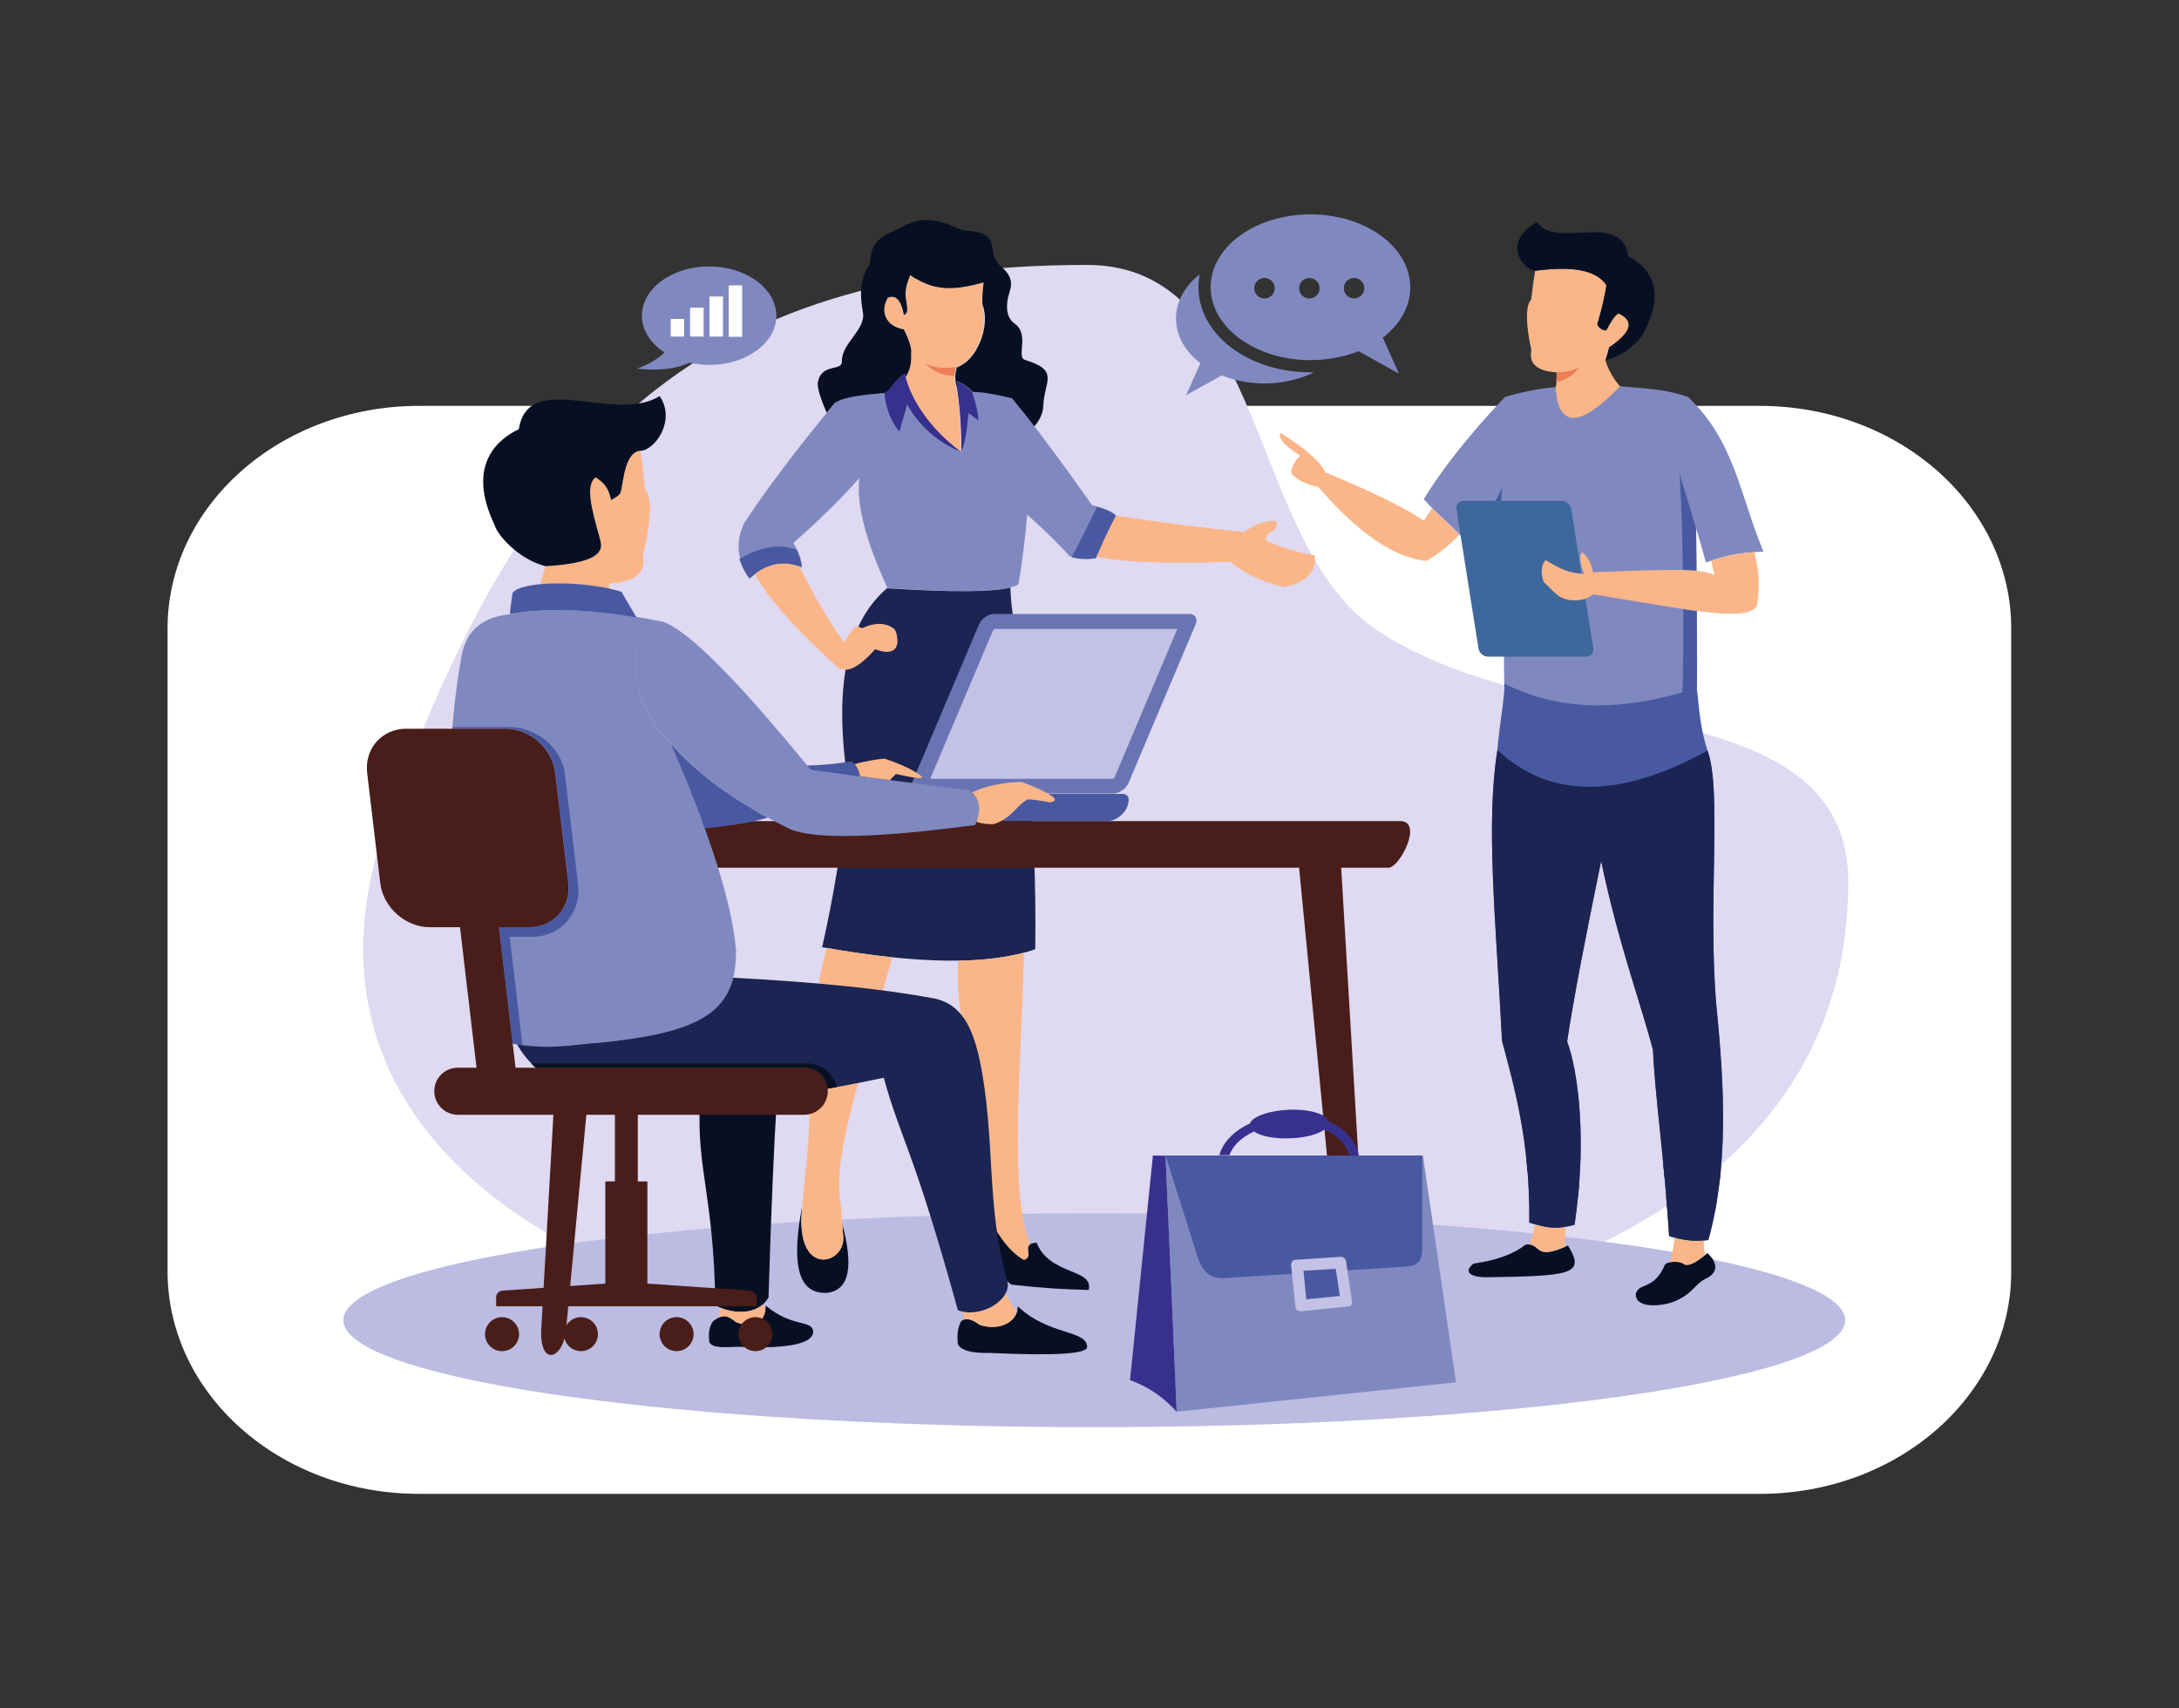<?xml version="1.0" encoding="utf-8"?>
<!-- Generator: Adobe Illustrator 27.1.0, SVG Export Plug-In . SVG Version: 6.00 Build 0)  -->
<svg version="1.1" id="Layer_1" xmlns="http://www.w3.org/2000/svg" xmlns:xlink="http://www.w3.org/1999/xlink" x="0px" y="0px"
	 viewBox="0 0 1000 784" style="enable-background:new 0 0 1000 784;" xml:space="preserve">
<rect x="0" y="0" width="1000" height="784" fill="#333333" stroke="none"/>
<style type="text/css">
	.st0{fill:#FFFFFF;}
	.st1{fill-rule:evenodd;clip-rule:evenodd;fill:#DFD9F1;}
	.st2{fill-rule:evenodd;clip-rule:evenodd;fill:#BCBBE2;}
	.st3{fill-rule:evenodd;clip-rule:evenodd;fill:#7F89C0;}
	.st4{fill-rule:evenodd;clip-rule:evenodd;fill:#1B2452;}
	.st5{fill-rule:evenodd;clip-rule:evenodd;fill:#38308D;}
	.st6{fill-rule:evenodd;clip-rule:evenodd;fill:#FAB688;}
	.st7{fill-rule:evenodd;clip-rule:evenodd;fill:#071023;}
	.st8{fill-rule:evenodd;clip-rule:evenodd;fill:#4959A1;}
	.st9{fill-rule:evenodd;clip-rule:evenodd;fill:#ED7D57;}
	.st10{fill-rule:evenodd;clip-rule:evenodd;fill:#3E689B;}
	.st11{fill-rule:evenodd;clip-rule:evenodd;fill:#FFFFFF;}
	.st12{fill-rule:evenodd;clip-rule:evenodd;fill:#491D19;}
	.st13{fill-rule:evenodd;clip-rule:evenodd;fill:#6975B3;}
	.st14{fill-rule:evenodd;clip-rule:evenodd;fill:#C3C1E5;}
</style>
<g>
	<path class="st0" d="M807.7,685.7H192.3c-63.7,0-115.4-45.7-115.4-102.2V288.5c0-56.4,51.7-102.2,115.4-102.2h615.3
		c63.7,0,115.4,45.7,115.4,102.2v295.1C923.1,639.9,871.4,685.7,807.7,685.7z"/>
	<g>
		<path class="st1" d="M498.9,121.6c83,0,73.5,128.8,133.5,168c79.3,52,215.8,26.2,215.8,115.4c0,156.5-177,213.2-369.9,213.2
			s-357.5-86.8-300-242.9C235.6,219.2,306,121.6,498.9,121.6z"/>
		<ellipse class="st2" cx="502.2" cy="606" rx="344.6" ry="49.1"/>
		<path class="st3" d="M415.4,171.5c-4.8,2.7-6.2,7.2-9.4,8.9c-9.3,0.9-18.5,1.6-22.9,4.6c-17.1,20.7-31,39-41.5,55
			c-4.3,8.8-3.4,17.3,2.6,25.5c7.3-6.8,15.3-8.5,23.9-5.1c-0.3-3.6-1.6-7.3-4-11.2c12.3-10.8,22.4-20.8,30.3-29.8
			c-1.5,11.8,2.8,28.7,12.9,50.5c34.9,2.3,55,1.7,60.1-1.7c1.7-9.8,3-20.4,4-32c8,7.2,14.5,13.5,19.5,19.1c3.8,1.2,7.8,1.5,12.1,0.7
			c3-7.2,6.1-13.7,9.2-19.5c-2.1-1.9-5.8-3.4-11-4.6c-14.3-20.3-26.6-36.8-36.9-49.3c-8-1.9-14.1-2.9-18-2.9c-1.7-2-4.2-3.7-7.5-5.1
			c1.9,10.7,2.7,23.5,2.6,32.5C425.8,196.1,417.3,181.5,415.4,171.5z"/>
		<path class="st4" d="M389.5,361.6c-7.2-44.9-1.4-75.4,17.6-91.6c29.5,1.9,48.4,1.8,56.6-0.3c0.1,3.2,0.3,6.9,1,11.8
			c5.1,37.8,11.3,96.5,10.4,154.2c-20.8,7.3-53.4,7-97.8-0.9C382.4,412.3,386.4,388,389.5,361.6z"/>
		<path class="st5" d="M446.1,179.9c1.8,5.3,2.8,9.6,2.9,13.1c-2.1-1.6-3.6-2.8-4.5-3.4c-0.8,8.5-1.8,14.4-3.3,17.7
			c0.1-9-0.6-21.9-2.6-32.5C441.8,176.2,444.4,177.9,446.1,179.9z"/>
		<path class="st5" d="M415.4,171.5c1.9,10,10.5,24.6,25.7,35.8c-9.1-3.2-19.1-11.2-24.8-21.7c-0.9,3.6-2.1,7.7-3.6,12.5
			c-4-4.9-6.2-10.8-6.8-17.7C409.1,178.7,410.6,174.2,415.4,171.5z"/>
		<path class="st6" d="M366.9,260c6.1,12.4,13.2,24.8,20.3,34.7c1.6-1.7,3.2-5.5,5.5-7c0.9-0.6,2.4,0.9,3.4,0.5
			c4.6-2.2,9.8-2.8,14,0.3c1,0.8,1.6,2.3,1.8,5.9c-0.2,5-4.4,5.9-10.2,3.6c-7.8,8.5-12.9,11.2-17.2,8.3
			c-19.2-17.2-31.9-31.5-38.1-42.8C352.7,258.6,359.6,257.5,366.9,260z"/>
		<path class="st6" d="M564.7,257.9c-28.7,1-49.3,0.2-61.6-2.3c3-6.9,6-13.3,8.9-18.9c22.9,3.4,42.5,5.9,58.9,7.5
			c5.9-4,10.8-5.7,14.7-5c1.1,2.5-0.1,4.3-3.5,5.4c-0.9,1.3-1.3,2.5-1.1,3.6c8.5,3.6,16,5.9,22.4,6.7c0.8,7.7-4,12.5-14.2,14.6
			C578.8,266.9,570.6,263,564.7,257.9z"/>
		<path class="st7" d="M386.4,561.3c5.4,20,3.5,30.6-6.5,32.1c-13.4,1-17-12.3-11.8-39.6c-0.1,1.5-0.2,2.9-0.3,4.1
			c-1.5,28.6,20.7,22.2,19.1,9C386.8,565.1,386.6,563.3,386.4,561.3z"/>
		<path class="st6" d="M387,567c1.5,13.2-20.6,19.6-19.1-9c0.1-1.2,0.1-2.6,0.3-4.1c0.9-11.6,3.4-30.3,3.2-42.1
			c-0.5-30,2.2-55.6,8-76.7c10.8,1.9,20.8,3.3,30.1,4.3c-5.1,17.6-9.4,33.6-13.1,48.2c-4.6,17.9-13.1,44.3-10.9,62.5
			c0.5,3.9,0.7,7.7,1.1,11.3C386.6,563.3,386.8,565.1,387,567z"/>
		<path class="st7" d="M475.7,570.4c-7.7,0.4-0.7,6.4-5.7,7.8c-11-6-17.1-22.4-21.5-29.7c-2.3-3.8-4,1-5.1,6.5
			c-2.4,11.7-2.4,27.1,0.4,31.8c2-3.5,3.7-14.3,5.6-20.9c10.8,9.6,8.4,20.2,14.9,23.8c15.4,1.7,23.7,2.1,35.3,2.4
			C502.1,582.2,481.8,585.6,475.7,570.4z"/>
		<path class="st6" d="M469.9,437.3c-1.5,57.6-6.8,109,2.8,133.9c-2.7,1.7,1.3,6-2.8,7.1c-11-6-17.1-22.4-21.5-29.7
			c0,0,0-0.1-0.1-0.1c0.6-1.5,1.1-3.3,1.3-5.3c-0.2-47.8-12.1-77.3-9.8-102.2C451.5,440.8,461.5,439.5,469.9,437.3z"/>
		<path class="st8" d="M491.8,255.8c3.9-7.3,7.7-15,11.6-23.1c4,1.1,6.9,2.4,8.7,4c-3,5.7-6,12-8.9,18.9c-0.1,0.2-0.2,0.4-0.2,0.6
			C498.9,256.9,495.2,256.7,491.8,255.8z"/>
		<path class="st8" d="M365.6,252.4c1.3,2.8,2.1,5.4,2.3,8c-0.3-0.1-0.7-0.3-1-0.4c-7.3-2.6-14.2-1.4-20.6,3.5c0,0,0,0.1,0,0.1
			c-0.8,0.6-1.6,1.3-2.4,2c-2.2-3-3.7-6.1-4.5-9.1C349.3,250.8,358,249.4,365.6,252.4z"/>
		<path class="st6" d="M438.7,168.5c-1,3.7-0.9,6.8,0.3,9.4c1.5,10,2.1,21.2,2,29.4c-14.6-10.7-23-24.5-25.4-34.4
			c1.9-3.1,2.7-6.7,2.4-10.9c0.4-1.9-0.7-5.6-3.3-10.8c-8.7-1.5-10.9-8.8-7.3-14.6c4.1-1.4,6.3,1.9,7.3,7.9c2.3-0.3,1.4-4.1,1.2-5.8
			c-1.1-5-0.2-7.7,1.7-12.5c10.5,7.4,19.4,7.6,33.7,3.4c-0.4,3.4-0.7,6.7-0.9,9.9C454.4,149.1,448.4,165.3,438.7,168.5z"/>
		<path class="st7" d="M451.4,129.6c-14.3,4.1-23.3,3.9-33.7-3.4c-1.8,4.8-2.7,7.5-1.7,12.5c0.2,1.7,1.1,5.4-1.2,5.8
			c-1.1-6-3.3-9.4-7.3-7.9c-3.6,5.8-1.5,13.1,7.3,14.6c2.6,5.3,3.7,8.9,3.3,10.8c0.3,4.2-0.4,7.8-2.4,10.9c-0.1-0.5-0.2-0.9-0.3-1.4
			c-4.8,2.7-6.2,7.2-9.4,8.9c-9.3,0.9-18.5,1.6-22.9,4.6c-1.3,1.5-2.5,3-3.7,4.5c-3-7-4.6-12.1-4-14.4c2-8.7,11.2-4.3,11-9.5
			c-0.2-8,11.1-14.3,9.6-22.3c-3.1-16.3,3.3-21.3,3.3-22.5c0.4-12.4,7.8-12.7,15.2-16.9c13.1-7.4,24.5,1.7,28.2,1.9
			c18.9,1.2,8.4,9.4,16.9,16.7c7,6,3.7,10.6,3,14.2c-0.3,1.6-1.8,8.4,3,11.8c7.1,5,0.6,15.5,4.8,16.7c16.1,4.9,8.8,9.7,8.4,21
			c-0.1,3.6-1.8,6.8-4.1,9.5c-3.6-4.7-7.1-9-10.3-12.9c-8-1.9-14.1-2.9-18-2.9c-1.7-2-4.2-3.7-7.5-5.1c0.2,1,0.4,2.1,0.5,3.2
			c-1.2-2.6-1.3-5.7-0.3-9.4c9.6-3.2,15.6-19.5,11.7-29C450.7,136.3,451,133,451.4,129.6z"/>
		<path class="st9" d="M438.7,168.5c-5.8,0.7-8.5,0.6-13.9-1.5c3.2,3.4,7.6,5.3,13.2,5.6C438.1,171.3,438.4,170,438.7,168.5z"/>
		<path class="st3" d="M325.4,122.3c-17,0-30.8,10.1-30.8,22.6c0,6.7,4,12.8,10.4,16.9c-3.2,3-7.4,5.5-12.6,7.4
			c9.7,1.1,17.7,0.2,24.1-2.7c2.8,0.6,5.9,1,9,1c17,0,30.8-10.1,30.8-22.6C356.2,132.4,342.4,122.3,325.4,122.3z"/>
		<path class="st3" d="M551,139.5c2.5,9.8,9.6,17.6,18.1,22.8c9.6,5.9,21.1,8.6,32.3,8.6l1.6,0c-6.5,3.2-14.3,5.1-22.7,5.1
			c-7.1,0-13.8-1.3-19.6-3.7l-16.4,9.1l6.6-14.7c-6.9-5.3-11.2-12.5-11.2-20.5c0-7.8,4.1-15,10.9-20.3c-0.4,1.9-0.6,3.9-0.6,5.9
			C550,134.4,550.3,137,551,139.5L551,139.5z M555.6,131.8c0,18.5,20.5,33.5,45.8,33.5c8,0,15.5-1.5,22.1-4.1l18.5,10.3l-7.4-16.5
			c7.8-6,12.6-14.1,12.6-23.1c0-18.5-20.5-33.5-45.8-33.5S555.6,113.3,555.6,131.8L555.6,131.8z M616.7,132.3c0-2.6,2.1-4.7,4.7-4.7
			c2.6,0,4.7,2.1,4.7,4.7c0,2.6-2.1,4.7-4.7,4.7C618.8,137,616.7,134.9,616.7,132.3L616.7,132.3z M600.9,127.6
			c-2.6,0-4.7,2.1-4.7,4.7c0,2.6,2.1,4.7,4.7,4.7s4.7-2.1,4.7-4.7C605.6,129.7,603.5,127.6,600.9,127.6L600.9,127.6z M580.3,127.6
			c-2.6,0-4.7,2.1-4.7,4.7c0,2.6,2.1,4.7,4.7,4.7c2.6,0,4.7-2.1,4.7-4.7C585.1,129.7,582.9,127.6,580.3,127.6z"/>
		<path class="st6" d="M748.2,179.7c-2.7,0.2-5.3-3-6-3.9c-2.9-3.6-4.7-7.9-5.4-10.3c0.6-1.6,1.1-3.6,1.8-6
			c10.3-7,11.8-12.2,4.2-15.6c-1.5,0.8-3.4,3.5-5.6,7.8c-1.8-0.1-3.2-1-4.1-2.8c2.1-7.4,3.5-13.4,4.2-18c-5.1-7.6-17-8.7-32.8-6.6
			c-0.7,4.2-1.3,8.6-1.8,13.3c-2.8,2.6-2.4,12.1,0.1,23.1c-1.3,6.2,2.6,9.7,11.6,10.2c0.1,1.5,0,3.2-0.1,4.3c0,1-0.1,2.8-1.1,3.1
			l-1.7,0.4C711.7,201.1,723.1,205.4,748.2,179.7z"/>
		<path class="st7" d="M704.4,124.3c15.8-2,27.7-1,32.8,6.6c-0.6,4.6-2,10.6-4.2,18c0.9,1.8,2.3,2.7,4.1,2.7c2.2-4.4,4.1-7,5.6-7.8
			c7.5,3.4,6.1,8.6-4.2,15.6c-0.6,2.4-1.2,4.4-1.7,6c9.3-2.1,17.1-10.4,18.2-14c10.9-21.4-1.3-30.4-7.7-33.7
			c-2.9-21.2-33.7-2.9-41.9-15.8C688.4,111.6,699.6,124.1,704.4,124.3z"/>
		<path class="st9" d="M724.7,168.8c-2.5,1.2-6,2-10.4,2.2c0.1,1.5,0,3.2-0.1,4.3C718.7,174.4,722.1,172.2,724.7,168.8z"/>
		<path class="st7" d="M767,597.9c9.8-3.5,10.6-8.5,15.9-11c5.3-2.5,5.9-6.9,0.7-11.7c-3.8,3.1-8.6,6.8-11.1,4.8
			c-1.7-1.3-7.4-1.2-8.5,0.7c-5,11.6-11.9,7.9-13.3,13.2C750.5,600.9,762.5,599.4,767,597.9z"/>
		<path class="st7" d="M682.1,586.3c17.3-0.3,30.2-0.5,36.1-2.4c6.4-2,5.1-6,1.4-12.2c-16.3,7.5-11.9-1.5-19.5-0.4
			c-5.3,4.3-13.3,7.2-23.8,8.7C671.9,583.3,673.7,586.2,682.1,586.3z"/>
		<path class="st3" d="M690.7,182.2c8.6-2.5,16.4-4,23.2-4.5c1.2,18.9,11.1,18.8,29.6-0.4c17.8,1.5,21.3,1.7,31.2,4.9
			c21.4,20.4,23.4,44,34.6,71c-12.4,0.6-17.9,2-26.4,5c-1.8-6.5-3.3-11.7-4.5-15.6c0.3,35.6,0.5,59.9,0.4,73.1
			c-41,16.2-74.7,10.7-88.5-2c-0.2-31.6-0.5-56.6-0.8-75.1c-4.9,5.8-9.4,10.3-13.6,13.4c-10-11.5-16.8-16.1-22.5-22.9
			C666,208.5,684,189.2,690.7,182.2z"/>
		<path class="st6" d="M608.2,216.8c21.5,8.9,36.6,16.3,45.2,22.2l3.8-5.7c3.6,3.6,7.6,7.1,12.6,12.1c-4.6,4.8-9.5,8.7-15.2,12.1
			c-15-1.6-31.5-12.9-49.6-34c-5.6-1.1-9.8-3.2-12.4-6.1c-0.1-2.7,1.2-5.4,4.1-8.2c-7.5-4.9-10.5-8.4-9-10.5
			C599.4,206.1,606.2,212.1,608.2,216.8z"/>
		<path class="st8" d="M690.3,313.7c0.8,3.1-2.5,21.1-3.1,30.5c-5.4,33.6-0.8,77.4,2.2,133.6c5.2,19.8,13,46.2,12.5,83.4
			c9.1,2.8,12.4,3.1,20.7,1c5.8-38.8,1.8-69.9-3.4-84.2c3.3-22.2,8.3-47,15.6-82.8c8.2,39,19.1,68,23.8,86.9
			c0.9,21.1,5.2,49.5,7.4,85.3c6.8,2,11,2.6,18,1.8c9.1-32.9,7.6-68.7,3.7-107.4c-4.1-46.5,2.7-99.1-4.1-117.3
			c-3.5-10.8-3.9-20.4-4.9-28.8C744.6,327.1,715.1,326.4,690.3,313.7z"/>
		<path class="st8" d="M772.5,279.6c2.2,0.3,4.3,0.6,6.2,0.9c0.1,15.7,0.1,27.4,0.1,35.2c-1.9,0.9-4.7,1.9-6.8,2.1
			c0-1,0.3-3.3,0.3-4.3C772.5,301.5,772.5,290.2,772.5,279.6L772.5,279.6z M672.3,248.2c6-5,11.8-13.2,17.2-24.5
			c-0.6,3.9-0.9,9.2-0.7,15.8c-4.6,5.4-8.9,9.6-12.9,12.6C674.7,250.7,673.5,249.4,672.3,248.2L672.3,248.2z M770.8,217.6
			c2.7,8.5,5.2,16.9,7.6,25c0.1,6.9,0.1,13.3,0.2,19.4c-1.8-0.2-3.8-0.3-6.3-0.3C772.1,245,771.6,230.3,770.8,217.6z"/>
		<path class="st10" d="M716.7,229.9h-45.1c-2.1,0-3.5,1.7-3.2,3.8l10.1,63.9c0.3,2.1,2.3,3.8,4.4,3.8H728c2.1,0,3.5-1.7,3.2-3.8
			l-10.1-63.9C720.7,231.6,718.8,229.9,716.7,229.9z"/>
		<path class="st6" d="M805.1,253.4c2,7.9,2.8,15.1,1.2,24.7c-4.9,7.1-24.5,3.1-75.1-5.3c-1.8,1.7-5.6,3.3-11.3,2.6
			c-5.3-1.3-5.5-2.7-11.5-8.3c-1.4-4.4-1.1-7.7,0.9-10c6.7,3.9,10.2,6,17.7,6.3c-2-5.2-2.3-8.5-0.9-10c2.6,2.1,4.2,5.2,5,9.3
			c39.9-1.7,50.4-1.5,55.7,1.3c-0.6-2.5-1.1-4.7-1.5-6.6C791.6,255.3,796.6,254,805.1,253.4z"/>
		<path class="st6" d="M718.5,563.2c-0.4,3.4-0.5,6.4-0.2,9.1c-13.6,5.9-11.3-0.9-16.7-1.1c1.4-2.4,2.3-5.5,2.7-9.2
			C710.1,563.7,713.5,564.1,718.5,563.2L718.5,563.2z M781.9,569.5c0,2.5,0.2,4.6,0.7,6.5c-3.6,2.9-7.8,5.9-10.1,4.1
			c-1.1-0.9-4-1.1-6.1-0.7c0.9-3,1.6-6.7,2.1-11.2C773.2,569.5,776.9,569.9,781.9,569.5z"/>
		<path class="st4" d="M687.2,344.3c24,22.4,56.2,22.5,96.4,0.2c6.8,18.2,0,70.8,4.1,117.3c3.9,38.7,5.4,74.5-3.7,107.4
			c-0.7,0.1-1.5,0.2-2.1,0.2c-5,0.4-8.7,0-13.4-1.3c-0.8-0.2-1.6-0.4-2.5-0.7c-2.2-35.8-6.5-64.3-7.4-85.3
			c-4.7-18.9-15.7-47.9-23.8-86.9c-7.3,35.8-12.2,60.7-15.6,82.8c5.2,14.4,9.1,45.4,3.4,84.2c-1.5,0.4-2.8,0.7-4.1,0.9
			c-4.9,0.9-8.3,0.5-14.3-1.2c-0.7-0.2-1.5-0.4-2.4-0.7c0.5-37.2-7.2-63.6-12.5-83.4C686.4,421.6,681.8,377.9,687.2,344.3z"/>
		<path class="st4" d="M725.1,535.7c-8.8,2.4-16.8,3.1-24.1,2.2c-0.2-1.9-0.3-3.8-0.5-5.7c8,1,16.3,0.5,24.8-1.6
			C725.3,532.2,725.2,533.9,725.1,535.7L725.1,535.7z M789.2,542.3c-9.5,1.1-18,0.5-25.3-1.9c-0.2-2-0.4-4-0.6-5.9
			c8.3,2.7,17.1,3.6,26.4,2.8C789.6,539,789.4,540.7,789.2,542.3L789.2,542.3z M765.1,554.9c-0.2-2-0.3-3.9-0.5-5.9
			c7.4,2,15.2,2.7,23.4,1.9c-0.3,1.7-0.6,3.4-0.9,5.1C779,557,771.6,556.6,765.1,554.9L765.1,554.9z M701.5,544
			c7.4,1.2,15.2,1.1,23.2-0.4c-0.1,1.7-0.3,3.4-0.4,5.2c-8.2,1.7-15.7,2-22.5,0.9C701.7,547.7,701.6,545.8,701.5,544z"/>
		<path class="st11" d="M307.8,146.4h6.2v8.1h-6.2V146.4L307.8,146.4z M334.4,131h6.2v23.6h-6.2V131L334.4,131z M325.6,136.1h6.2
			v18.4h-6.2V136.1L325.6,136.1z M316.7,141.2h6.2v13.3h-6.2V141.2z"/>
		<path class="st6" d="M248,268.2c0.9-3.1,1.7-6.4,2.3-8.3c27.9-1.6,25.8-8.7,25.1-11.9c-4.2-15.3-6.7-24.9-2.3-29
			c2,1.2,6.1,3.8,7.2,10.4c1.8-0.9,4.2-2.1,4.6-4c1.2-5.8,2.1-18.2,9-18.6c0.8,5.5,1.5,11.4,2,17.6c3.6,3.4,2.8,15.9-0.8,30.3
			c1.5,8.2-3.6,12.6-15.5,13.1l0.2,2.5C269.3,267.9,257.1,267.3,248,268.2z"/>
		<path class="st7" d="M275.5,248c0.7,3.2,2.8,10.3-25.1,11.9c-12.1-3-22.1-14.1-23.4-18.9c-13.6-28.4,2.5-39.9,11.1-44
			c4.3-27.7,44.2-2.3,64.6-15.2c7.8,11.3-2.4,25-8.7,25.1c-6.9,0.4-7.8,12.7-9,18.6c-0.5,1.9-2.8,3.1-4.6,4
			c-1.1-6.7-5.2-9.3-7.2-10.4C268.7,223.1,271.2,232.7,275.5,248z"/>
		<path class="st8" d="M508.2,376.9H367.9c-7.2,0-11-4.7-11-12.5h158h0.4c1.5,0,3.6,0.9,2.2,5.5C516.2,373.7,512,376.9,508.2,376.9z
			"/>
		<path class="st12" d="M233.4,376.9h409.2c10.7,0-0.2,21.4-5.4,21.4l-21.7,0l12.6,211.8c1,17.2-10,14.3-11.4,0l-20.5-211.8H279.8
			l-20,211.8c-1.3,14.2-12.3,17.3-11.4,0l12-211.8h-21.7C234.3,398.3,222.2,376.9,233.4,376.9z"/>
		<path class="st13" d="M545.9,281.8h-89.7c-2.7,0-5.8,2.2-6.9,4.8l-30.8,72.8c-1.1,2.7,0.1,4.8,2.8,4.8h89.7c2.7,0,5.8-2.2,6.9-4.8
			l30.8-72.8C549.8,284,548.5,281.8,545.9,281.8z"/>
		<path class="st14" d="M540.3,288.7l-83.8,0c-0.3,0.1-0.7,0.5-0.8,0.7l-28.8,68.1l83.8,0c0.3-0.1,0.7-0.5,0.8-0.7L540.3,288.7z"/>
		<path class="st3" d="M303.2,285.2c-27.9-5.6-51-6.7-69.2-3.2c-13.5,1.2-21,8.4-22.6,21.6c-9.1,52.5-5.1,106.8,14.4,170.2
			c1.7,4.9,17.5,8.7,41,5.7c52.6-4.5,71.1-13,71-43.1c-1.7-21.2-11.7-53-30-95.3C294.1,329.3,281,294.3,303.2,285.2z"/>
		<path class="st8" d="M234,281.9c15.8-2.9,35.2-2.4,58.1,1.5c-2.6-4.3-4.9-8.3-6.9-11.8c-18.7-5.6-46.5-4.8-50,0.6
			C234.5,276.7,234.2,279.6,234,281.9z"/>
		<path class="st4" d="M428.7,458.3c-23.4-4.4-54.1-7.5-92.2-9.5c-5.1,20.2-25.2,26.8-69.6,30.6c-12.3,1.6-22.5,1.3-29.6-0.1
			c16.6,30.5,72.7,35.6,168.3,15.4c7.8,28.6,13.1,31.1,34,106.7c10.2,4,24.9-4.5,22.7-13.4c-9.9-33.9-5.3-65.2-12.6-100.9
			C446.5,471.9,441.4,460.9,428.7,458.3z"/>
		<path class="st7" d="M321.2,506.6c-1.5,30.5,6.4,42.4,7.1,92.5c7.2,4.1,19.5,5.1,24.4-3.6c1.2-40.2,2.5-70.3,3.9-92.2
			C343.8,505.1,332,506.2,321.2,506.6z"/>
		<path class="st3" d="M372,353.3c-34.8-42.7-57.7-65.4-68.8-68.2c-22.3,9.1-9.2,44.1,4.5,55.9c12.6,14.6,31,27.9,55.1,39.7
			c11.4,4.6,39.6,4,84.7-2c3-6.9,2.2-12.2-2.6-15.9C404.9,357.6,380.5,354.5,372,353.3z"/>
		<path class="st8" d="M390.7,349.5c-5.9,1-12.7,1.7-20.3,1.9c0.5,0.7,1.1,1.3,1.6,2c4,0.5,11.6,1.5,22.7,3
			C393.9,352.9,392.6,350.6,390.7,349.5z"/>
		<path class="st8" d="M323.4,380.2c13.1-1.3,22.7-2.9,28.9-4.9c-19-10.4-33.9-21.8-44.6-34.2C313.9,355.3,319.1,368.3,323.4,380.2z
			"/>
		<path class="st6" d="M448.1,377.3c2.9,0.8,5.7,1.2,8.3,0.9c8.3-2.9,11.1-9.7,15.5-11.3c3.2,0.2,6.4,0.7,9.7,1.4
			c5.8-0.7,1.6-3.8-12.7-9.4c-8.6,0.2-16.2,1.8-22.8,4.8C449.5,367.1,450.2,371.6,448.1,377.3L448.1,377.3z M405.9,348.2
			c-4.1,0.4-8.7,1.2-13.7,2.5c1.1,1.3,2,3.1,2.5,5.6c4.1,0.5,8.6,1.1,13.7,1.8c1.1-1.2,2-2.1,2.8-2.8c8.4,1.8,12.3,2.5,11.9,1.2
			C419.6,353.6,413.9,350.9,405.9,348.2z"/>
		<path class="st7" d="M453.8,621c30.1,1.4,45.1,0.5,45.1-2.7c-0.1-8-17.8-5.2-31.8-18.7c-0.3,8.6-10.5,11.2-17.7,8.4
			c-3.4-2.6-6.1-3.1-8.2-1.7c-1.6,2.7-2.1,6.3-1.6,10.8C441.2,619.9,446,621.2,453.8,621L453.8,621z M339.3,618.2
			c30.1,1.4,33.9-3.8,33.9-7c-0.5-5.6-9.4-1.6-21.8-11.9c-0.3,8.6-6.4,10.4-13.6,7.6c-3.4-2.6-5.6-4.4-10.7-0.3
			c-1.6,2.7-2.1,5-1.6,9.5C327.2,618.9,331.5,618.4,339.3,618.2z"/>
		<path class="st6" d="M442,602.2c0.2,1.2,0.3,2.3,0.4,3.5c1.9-0.6,4.2,0.2,7,2.3c6.5,2.6,15.6,0.7,17.4-6.2
			c-2.1-1.9-3.8-4.7-5.1-8.3C458.8,599.4,449.6,603.7,442,602.2L442,602.2z M330.5,600.2c-0.1,1.5-0.4,3-0.7,4.6
			c3.4-1.6,5.3,0,8.1,2.1c6.6,2.6,12.2,1.3,13.4-5.5c-0.5-0.8-0.9-1.6-1.3-2.5C344.8,603.3,336.5,602.8,330.5,600.2z"/>
		<path class="st12" d="M210.1,490.1h8.6l-7.6-64.5h-13.9c-11.2,0-21.4-9.2-22.7-20.3l-6-50.5c-1.3-11.2,6.8-20.3,17.9-20.3h45.7
			c11.2,0,21.4,9.2,22.7,20.3l6,50.5c1.3,11.2-6.8,20.3-17.9,20.3H229l7.6,64.5h132.5c5.9,0,10.8,4.9,10.8,10.8l0,0
			c0,5.9-4.9,10.8-10.8,10.8h-76.4v30.6h4.4v46.9l46.5,3.2c2,0.1,3.6,1.6,3.6,3.6v3.6H227.7v-4.2c0-1.7,1.4-2.9,3-3l47.1-3.2v-46.9
			h4.4v-30.6h-72.1c-5.9,0-10.8-4.9-10.8-10.8l0,0C199.3,494.9,204.1,490.1,210.1,490.1L210.1,490.1z M346.7,620.2
			c4.3,0,7.8-3.5,7.8-7.8s-3.5-7.8-7.8-7.8c-4.3,0-7.8,3.5-7.8,7.8S342.4,620.2,346.7,620.2L346.7,620.2z M266.6,604.6
			c4.3,0,7.8,3.5,7.8,7.8s-3.5,7.8-7.8,7.8c-4.3,0-7.8-3.5-7.8-7.8S262.3,604.6,266.6,604.6L266.6,604.6z M310.5,604.6
			c4.3,0,7.8,3.5,7.8,7.8s-3.5,7.8-7.8,7.8c-4.3,0-7.8-3.5-7.8-7.8S306.2,604.6,310.5,604.6L310.5,604.6z M230.4,604.6
			c4.3,0,7.8,3.5,7.8,7.8s-3.5,7.8-7.8,7.8c-4.3,0-7.8-3.5-7.8-7.8S226.1,604.6,230.4,604.6z"/>
		<path class="st8" d="M254.9,354.8l6,50.5c1.3,11.2-6.8,20.3-17.9,20.3H229l6.3,53.4c0.6,0.1,1.2,0.3,1.9,0.4
			c0.8,0.2,1.7,0.3,2.6,0.4l-5.9-49.8h10.3c13.1,0,22.6-10.9,21.1-23.9l-6-50.5c-1.5-12.7-13.2-21.9-26-21.9h-25.7
			c-0.1,0.6,0,0,0,0.6h24.6C243.4,334.4,253.6,343.6,254.9,354.8z"/>
		<path class="st7" d="M384,499c-1.4-6.2-7-10.9-13.6-10.9H243.7c0.6,0.7,1.3,1.3,2,1.9h123.4c5.6,0,10.2,4.3,10.7,9.7
			C381.2,499.5,382.6,499.3,384,499z"/>
		<polygon class="st3" points="534.9,530.4 540,648 668.2,634.5 653,530.4 		"/>
		<path class="st5" d="M518.6,633.5c10.3,3.8,16.3,9,21.4,14.5l-5.1-117.5l-5.8-0.1L518.6,633.5z"/>
		<path class="st8" d="M534.9,530.4l14.9,47.1c2.1,5.2,4.3,9.8,13,9.1l82.3-5.2c7.3-0.5,7.5-4.2,7.6-9.2v-41.8H534.9z"/>
		<path class="st14" d="M594.3,578.3l20.9-1.4c1.1-0.1,2.3,0.7,2.5,1.9l2.8,18.6c0.2,1.1-0.5,2.2-1.7,2.3l-21.8,2.2
			c-1.1,0.1-2.4-0.7-2.5-1.9l-2-19.4C592.5,579.5,593.2,578.4,594.3,578.3z"/>
		<polygon class="st8" points="598.2,583.3 599.5,596.4 614.9,594.9 613,582.4 		"/>
		<path class="st5" d="M559.5,530.4c1.3-4.6,4.3-8.4,8.3-11.3c1.7-1.3,3.7-2.4,5.8-3.4c1.2-3.2,8.7-5.9,17.8-6.3
			c9.6-0.4,17.6,2,18.4,5.4c0.6,0.3,1.2,0.5,1.8,0.8c6,3.1,10.6,7.9,12,14.7h-4.4c-1.4-4.9-4.9-8.5-9.5-10.9
			c-0.6-0.3-1.3-0.6-1.9-0.9c-3,2.2-8.9,3.8-15.8,4c-7.2,0.3-13.5-1-16.5-3.1c-1.8,0.8-3.5,1.8-5,2.9c-2.9,2.1-5.1,4.8-6.3,7.9
			H559.5z"/>
	</g>
</g>
</svg>

